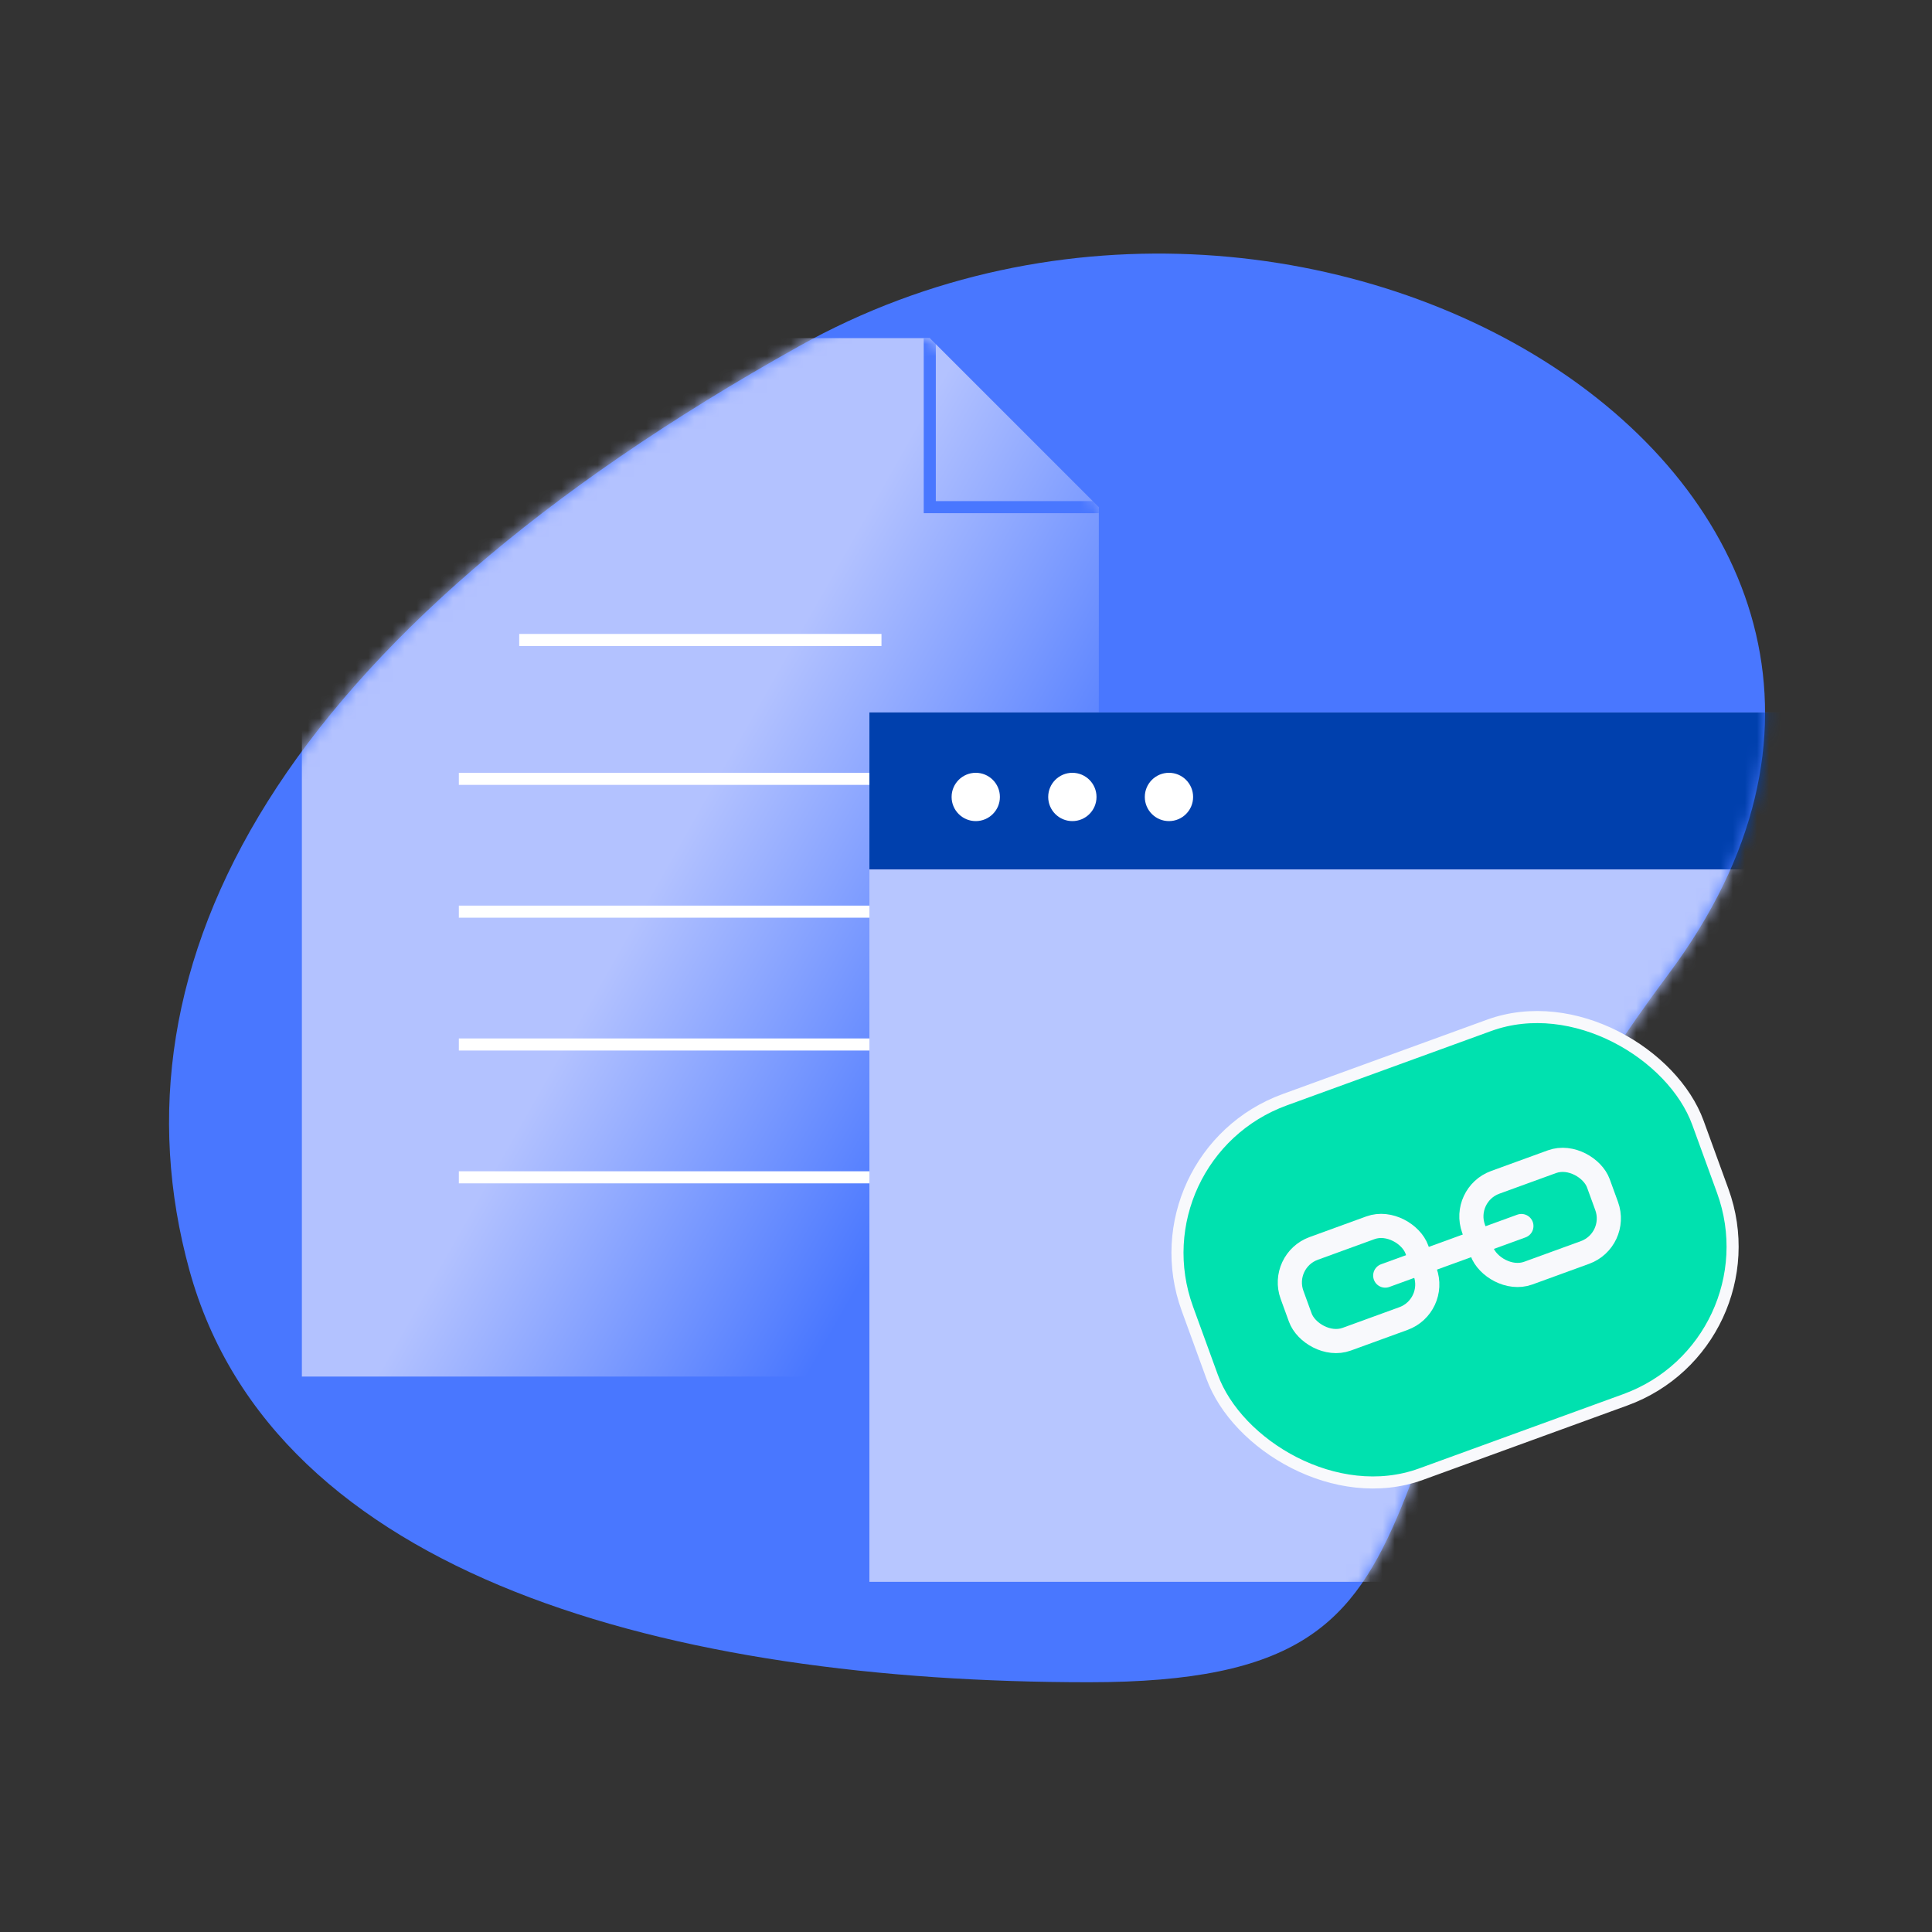 <?xml version="1.0" encoding="UTF-8"?>
<svg width="160px" height="160px" viewBox="0 0 160 160" version="1.1" xmlns="http://www.w3.org/2000/svg" xmlns:xlink="http://www.w3.org/1999/xlink">
    <rect x="0" y="0" width="160" height="160" fill="#333333" stroke="none"/>
    <!-- Generator: Sketch 60.1 (88133) - https://sketch.com -->
    <title>Icon/160/Web Hosting</title>
    <desc>Created with Sketch.</desc>
    <defs>
        <path d="M76.18,118.316 C110.698,118.316 94.68,99.168 124.18,59.668 C153.68,20.168 95.18,-16.332 52.18,7.668 C9.18,31.668 -5.32,58.668 1.68,84.168 C8.68,109.668 41.662,118.316 76.18,118.316 Z" id="path-1"></path>
        <linearGradient x1="72.679%" y1="87.921%" x2="37.49%" y2="61.835%" id="linearGradient-3">
            <stop stop-color="#4977FF" offset="0%"></stop>
            <stop stop-color="#B3C2FF" offset="100%"></stop>
        </linearGradient>
        <path d="M0,0 L52,0 L66,14 C66,23 66,34 66,47 C66,60 66,73 66,86 L0,86 C0,74.667 0,61.333 0,46 C0,30.667 0,15.333 0,0 Z" id="path-4"></path>
    </defs>
    <g id="Icon/160/Web-Hosting" stroke="none" stroke-width="1" fill="none" fill-rule="evenodd">
        <polygon id="Base" fill-rule="nonzero" points="0 0 160 0 160 160 0 160"></polygon>
        <g id="Group-7" transform="translate(14, 21)">
            <mask id="mask-2" fill="white">
                <use xlink:href="#path-1"></use>
            </mask>
            <use id="Mask" fill="#4977FF" xlink:href="#path-1"></use>
            <g id="Path-12" mask="url(#mask-2)">
                <g transform="translate(11, 7)">
                    <mask id="mask-5" fill="white">
                        <use xlink:href="#path-4"></use>
                    </mask>
                    <use id="Mask" stroke="none" fill="url(#linearGradient-3)" fill-rule="evenodd" xlink:href="#path-4"></use>
                    <polyline id="Path-13" stroke="#4977FF" stroke-width="1" fill="none" mask="url(#mask-5)" points="52 0 52 14 66 14"></polyline>
                    <polygon id="Path-12" stroke="none" fill="#FFFFFF" fill-rule="nonzero" mask="url(#mask-5)" points="53 36 53 37 13 37 13 36"></polygon>
                    <polygon id="Path-12" stroke="none" fill="#FFFFFF" fill-rule="nonzero" mask="url(#mask-5)" points="53 47 53 48 13 48 13 47"></polygon>
                    <polygon id="Path-12-Copy" stroke="none" fill="#FFFFFF" fill-rule="nonzero" mask="url(#mask-5)" points="53 58 53 59 13 59 13 58"></polygon>
                    <polygon id="Path-12-Copy-2" stroke="none" fill="#FFFFFF" fill-rule="nonzero" mask="url(#mask-5)" points="53 69 53 70 13 70 13 69"></polygon>
                    <polygon id="Path-12" stroke="none" fill="#FFFFFF" fill-rule="nonzero" mask="url(#mask-5)" points="48 24.5 48 25.5 18 25.5 18 24.5"></polygon>
                </g>
            </g>
            <g id="Group-8" mask="url(#mask-2)">
                <g transform="translate(104, 74) scale(-1, 1) translate(-104, -74) translate(58, 38)">
                    <rect id="Rectangle" fill="#B7C6FF" x="0" y="0" width="92" height="72"></rect>
                    <rect id="Rectangle" fill="#0040AD" x="10" y="0" width="82" height="13"></rect>
                    <circle id="Oval" fill="#FFFFFF" cx="83.192" cy="7" r="2"></circle>
                    <circle id="Oval-Copy-6" fill="#FFFFFF" cx="75.192" cy="7" r="2"></circle>
                    <circle id="Oval-Copy-7" fill="#FFFFFF" cx="67.192" cy="7" r="2"></circle>
                </g>
            </g>
        </g>
        <g id="Group-9" transform="translate(120.5, 103.5) rotate(-20) translate(-120.5, -103.5) translate(98, 87)" stroke="#F8F9FC">
            <rect id="Rectangle" fill="#00E1AF" x="9.09494702e-13" y="0" width="45" height="33" rx="13.5"></rect>
            <rect id="Rectangle" stroke-width="2" x="8.537" y="12.392" width="11" height="8" rx="3"></rect>
            <rect id="Rectangle-Copy-2" stroke-width="2" x="24.537" y="12.392" width="11" height="8" rx="3"></rect>
            <line x1="16.336" y1="16.533" x2="28.336" y2="16.533" id="Path-14" stroke-width="2" stroke-linecap="round"></line>
        </g>
    </g>
</svg>